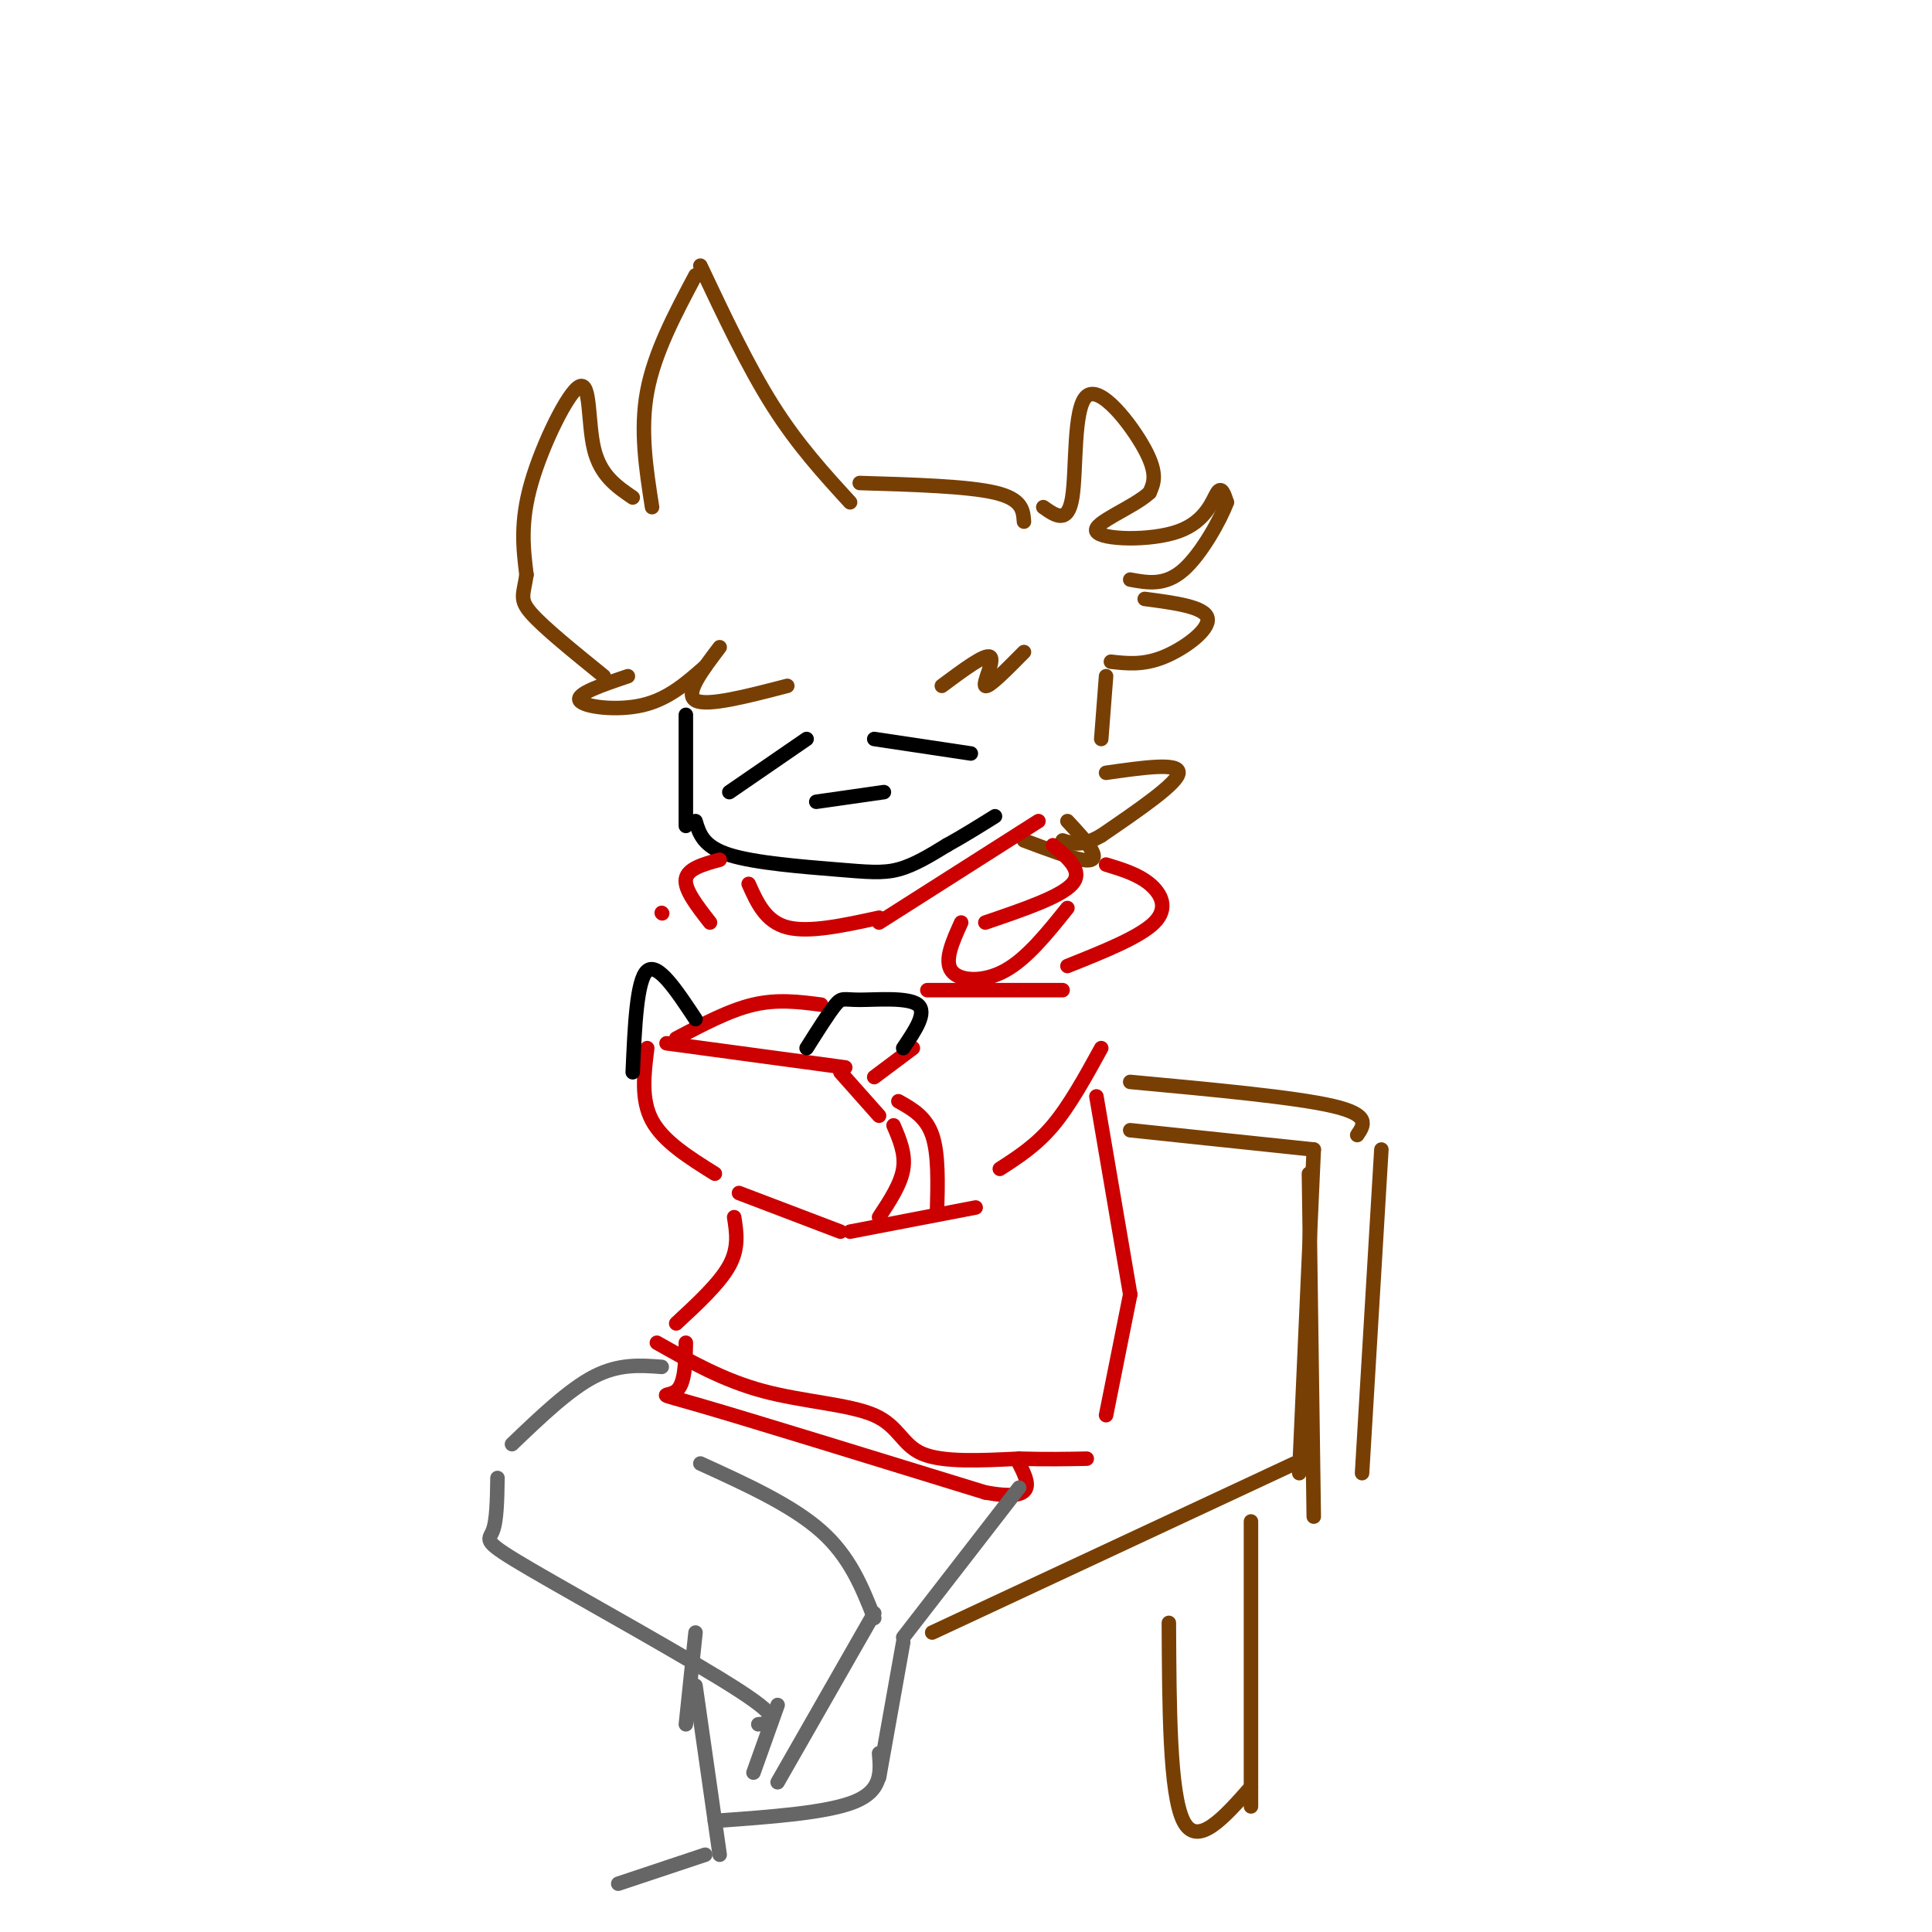 <svg viewBox='0 0 400 400' version='1.1' xmlns='http://www.w3.org/2000/svg' xmlns:xlink='http://www.w3.org/1999/xlink'><g fill='none' stroke='rgb(0,0,0)' stroke-width='3' stroke-linecap='round' stroke-linejoin='round'><path d='M142,148c0.000,0.000 0.000,23.000 0,23'/><path d='M144,170c0.798,2.649 1.595,5.298 7,7c5.405,1.702 15.417,2.458 22,3c6.583,0.542 9.738,0.869 13,0c3.262,-0.869 6.631,-2.935 10,-5'/><path d='M196,175c3.333,-1.833 6.667,-3.917 10,-6'/><path d='M201,156c0.000,0.000 -20.000,-3.000 -20,-3'/><path d='M167,153c0.000,0.000 -16.000,11.000 -16,11'/><path d='M183,164c0.000,0.000 -14.000,2.000 -14,2'/></g>
<g fill='none' stroke='rgb(120,63,4)' stroke-width='3' stroke-linecap='round' stroke-linejoin='round'><path d='M176,104c-5.417,-5.917 -10.833,-11.833 -16,-20c-5.167,-8.167 -10.083,-18.583 -15,-29'/><path d='M144,57c-4.250,8.000 -8.500,16.000 -10,24c-1.500,8.000 -0.250,16.000 1,24'/><path d='M131,103c-3.333,-2.274 -6.667,-4.548 -8,-10c-1.333,-5.452 -0.667,-14.083 -3,-13c-2.333,1.083 -7.667,11.881 -10,20c-2.333,8.119 -1.667,13.560 -1,19'/><path d='M109,119c-0.600,4.156 -1.600,5.044 1,8c2.600,2.956 8.800,7.978 15,13'/><path d='M130,140c-5.378,1.822 -10.756,3.644 -10,5c0.756,1.356 7.644,2.244 13,1c5.356,-1.244 9.178,-4.622 13,-8'/><path d='M149,134c-3.667,4.833 -7.333,9.667 -5,11c2.333,1.333 10.667,-0.833 19,-3'/><path d='M212,135c-3.711,3.756 -7.422,7.511 -8,7c-0.578,-0.511 1.978,-5.289 1,-6c-0.978,-0.711 -5.489,2.644 -10,6'/><path d='M178,100c11.167,0.333 22.333,0.667 28,2c5.667,1.333 5.833,3.667 6,6'/><path d='M216,105c2.548,1.804 5.095,3.607 6,-2c0.905,-5.607 0.167,-18.625 3,-21c2.833,-2.375 9.238,5.893 12,11c2.762,5.107 1.881,7.054 1,9'/><path d='M238,102c-3.246,3.070 -11.860,6.246 -11,8c0.860,1.754 11.193,2.088 17,0c5.807,-2.088 7.088,-6.596 8,-8c0.912,-1.404 1.456,0.298 2,2'/><path d='M254,104c-1.200,3.333 -5.200,10.667 -9,14c-3.800,3.333 -7.400,2.667 -11,2'/><path d='M237,124c6.244,0.822 12.489,1.644 13,4c0.511,2.356 -4.711,6.244 -9,8c-4.289,1.756 -7.644,1.378 -11,1'/><path d='M229,140c0.000,0.000 -1.000,13.000 -1,13'/><path d='M229,160c7.583,-1.083 15.167,-2.167 15,0c-0.167,2.167 -8.083,7.583 -16,13'/><path d='M228,173c-4.000,2.333 -6.000,1.667 -8,1'/><path d='M221,170c2.067,2.222 4.133,4.444 5,6c0.867,1.556 0.533,2.444 -2,2c-2.533,-0.444 -7.267,-2.222 -12,-4'/></g>
<g fill='none' stroke='rgb(204,0,0)' stroke-width='3' stroke-linecap='round' stroke-linejoin='round'><path d='M182,191c0.000,0.000 33.000,-21.000 33,-21'/><path d='M218,175c3.167,2.667 6.333,5.333 4,8c-2.333,2.667 -10.167,5.333 -18,8'/><path d='M199,191c-1.778,3.933 -3.556,7.867 -2,10c1.556,2.133 6.444,2.467 11,0c4.556,-2.467 8.778,-7.733 13,-13'/><path d='M229,179c3.289,1.000 6.578,2.000 9,4c2.422,2.000 3.978,5.000 1,8c-2.978,3.000 -10.489,6.000 -18,9'/><path d='M220,205c0.000,0.000 -28.000,0.000 -28,0'/><path d='M228,217c-3.250,5.917 -6.500,11.833 -10,16c-3.500,4.167 -7.250,6.583 -11,9'/><path d='M202,250c0.000,0.000 -26.000,5.000 -26,5'/><path d='M174,255c0.000,0.000 -21.000,-8.000 -21,-8'/><path d='M189,217c0.000,0.000 -8.000,6.000 -8,6'/><path d='M182,231c0.000,0.000 -8.000,-9.000 -8,-9'/><path d='M175,221c0.000,0.000 -37.000,-5.000 -37,-5'/><path d='M134,217c-0.667,5.333 -1.333,10.667 1,15c2.333,4.333 7.667,7.667 13,11'/><path d='M182,190c-7.250,1.583 -14.500,3.167 -19,2c-4.500,-1.167 -6.250,-5.083 -8,-9'/><path d='M149,178c-3.333,0.917 -6.667,1.833 -7,4c-0.333,2.167 2.333,5.583 5,9'/><path d='M137,189c0.000,0.000 0.100,0.100 0.1,0.1'/><path d='M140,215c5.500,-2.917 11.000,-5.833 16,-7c5.000,-1.167 9.500,-0.583 14,0'/><path d='M186,228c2.833,1.583 5.667,3.167 7,7c1.333,3.833 1.167,9.917 1,16'/><path d='M185,233c1.250,2.917 2.500,5.833 2,9c-0.500,3.167 -2.750,6.583 -5,10'/></g>
<g fill='none' stroke='rgb(0,0,0)' stroke-width='3' stroke-linecap='round' stroke-linejoin='round'><path d='M167,217c2.345,-3.714 4.690,-7.429 6,-9c1.310,-1.571 1.583,-1.000 5,-1c3.417,0.000 9.976,-0.571 12,1c2.024,1.571 -0.488,5.286 -3,9'/><path d='M144,211c-3.917,-5.917 -7.833,-11.833 -10,-10c-2.167,1.833 -2.583,11.417 -3,21'/></g>
<g fill='none' stroke='rgb(204,0,0)' stroke-width='3' stroke-linecap='round' stroke-linejoin='round'><path d='M227,227c0.000,0.000 7.000,41.000 7,41'/><path d='M234,268c0.000,0.000 -5.000,25.000 -5,25'/><path d='M152,252c0.500,3.167 1.000,6.333 -1,10c-2.000,3.667 -6.500,7.833 -11,12'/><path d='M136,278c6.875,3.893 13.750,7.786 22,10c8.250,2.214 17.875,2.750 23,5c5.125,2.250 5.750,6.214 10,8c4.250,1.786 12.125,1.393 20,1'/><path d='M211,302c5.667,0.167 9.833,0.083 14,0'/><path d='M142,278c-0.089,4.289 -0.178,8.578 -2,10c-1.822,1.422 -5.378,-0.022 5,3c10.378,3.022 34.689,10.511 59,18'/><path d='M204,309c11.000,2.000 9.000,-2.000 7,-6'/></g>
<g fill='none' stroke='rgb(120,63,4)' stroke-width='3' stroke-linecap='round' stroke-linejoin='round'><path d='M234,224c17.083,1.583 34.167,3.167 42,5c7.833,1.833 6.417,3.917 5,6'/><path d='M286,238c0.000,0.000 -4.000,67.000 -4,67'/><path d='M271,243c0.000,0.000 1.000,71.000 1,71'/><path d='M269,305c0.000,0.000 3.000,-67.000 3,-67'/><path d='M272,238c0.000,0.000 -38.000,-4.000 -38,-4'/><path d='M268,303c0.000,0.000 -75.000,35.000 -75,35'/></g>
<g fill='none' stroke='rgb(102,102,102)' stroke-width='3' stroke-linecap='round' stroke-linejoin='round'><path d='M137,283c-4.417,-0.333 -8.833,-0.667 -14,2c-5.167,2.667 -11.083,8.333 -17,14'/><path d='M103,306c-0.071,4.446 -0.143,8.893 -1,11c-0.857,2.107 -2.500,1.875 8,8c10.500,6.125 33.143,18.607 43,25c9.857,6.393 6.929,6.696 4,7'/><path d='M161,353c0.000,0.000 -5.000,14.000 -5,14'/><path d='M145,303c9.500,4.333 19.000,8.667 25,14c6.000,5.333 8.500,11.667 11,18'/><path d='M181,334c0.000,0.000 -20.000,35.000 -20,35'/><path d='M211,308c0.000,0.000 -24.000,31.000 -24,31'/><path d='M187,340c0.000,0.000 -5.000,28.000 -5,28'/><path d='M144,338c0.000,0.000 -2.000,19.000 -2,19'/><path d='M144,349c0.000,0.000 5.000,35.000 5,35'/><path d='M146,384c0.000,0.000 -18.000,6.000 -18,6'/><path d='M182,363c0.333,3.833 0.667,7.667 -5,10c-5.667,2.333 -17.333,3.167 -29,4'/></g>
<g fill='none' stroke='rgb(120,63,4)' stroke-width='3' stroke-linecap='round' stroke-linejoin='round'><path d='M259,315c0.000,0.000 0.000,59.000 0,59'/><path d='M259,370c-5.583,6.333 -11.167,12.667 -14,7c-2.833,-5.667 -2.917,-23.333 -3,-41'/></g>
</svg>